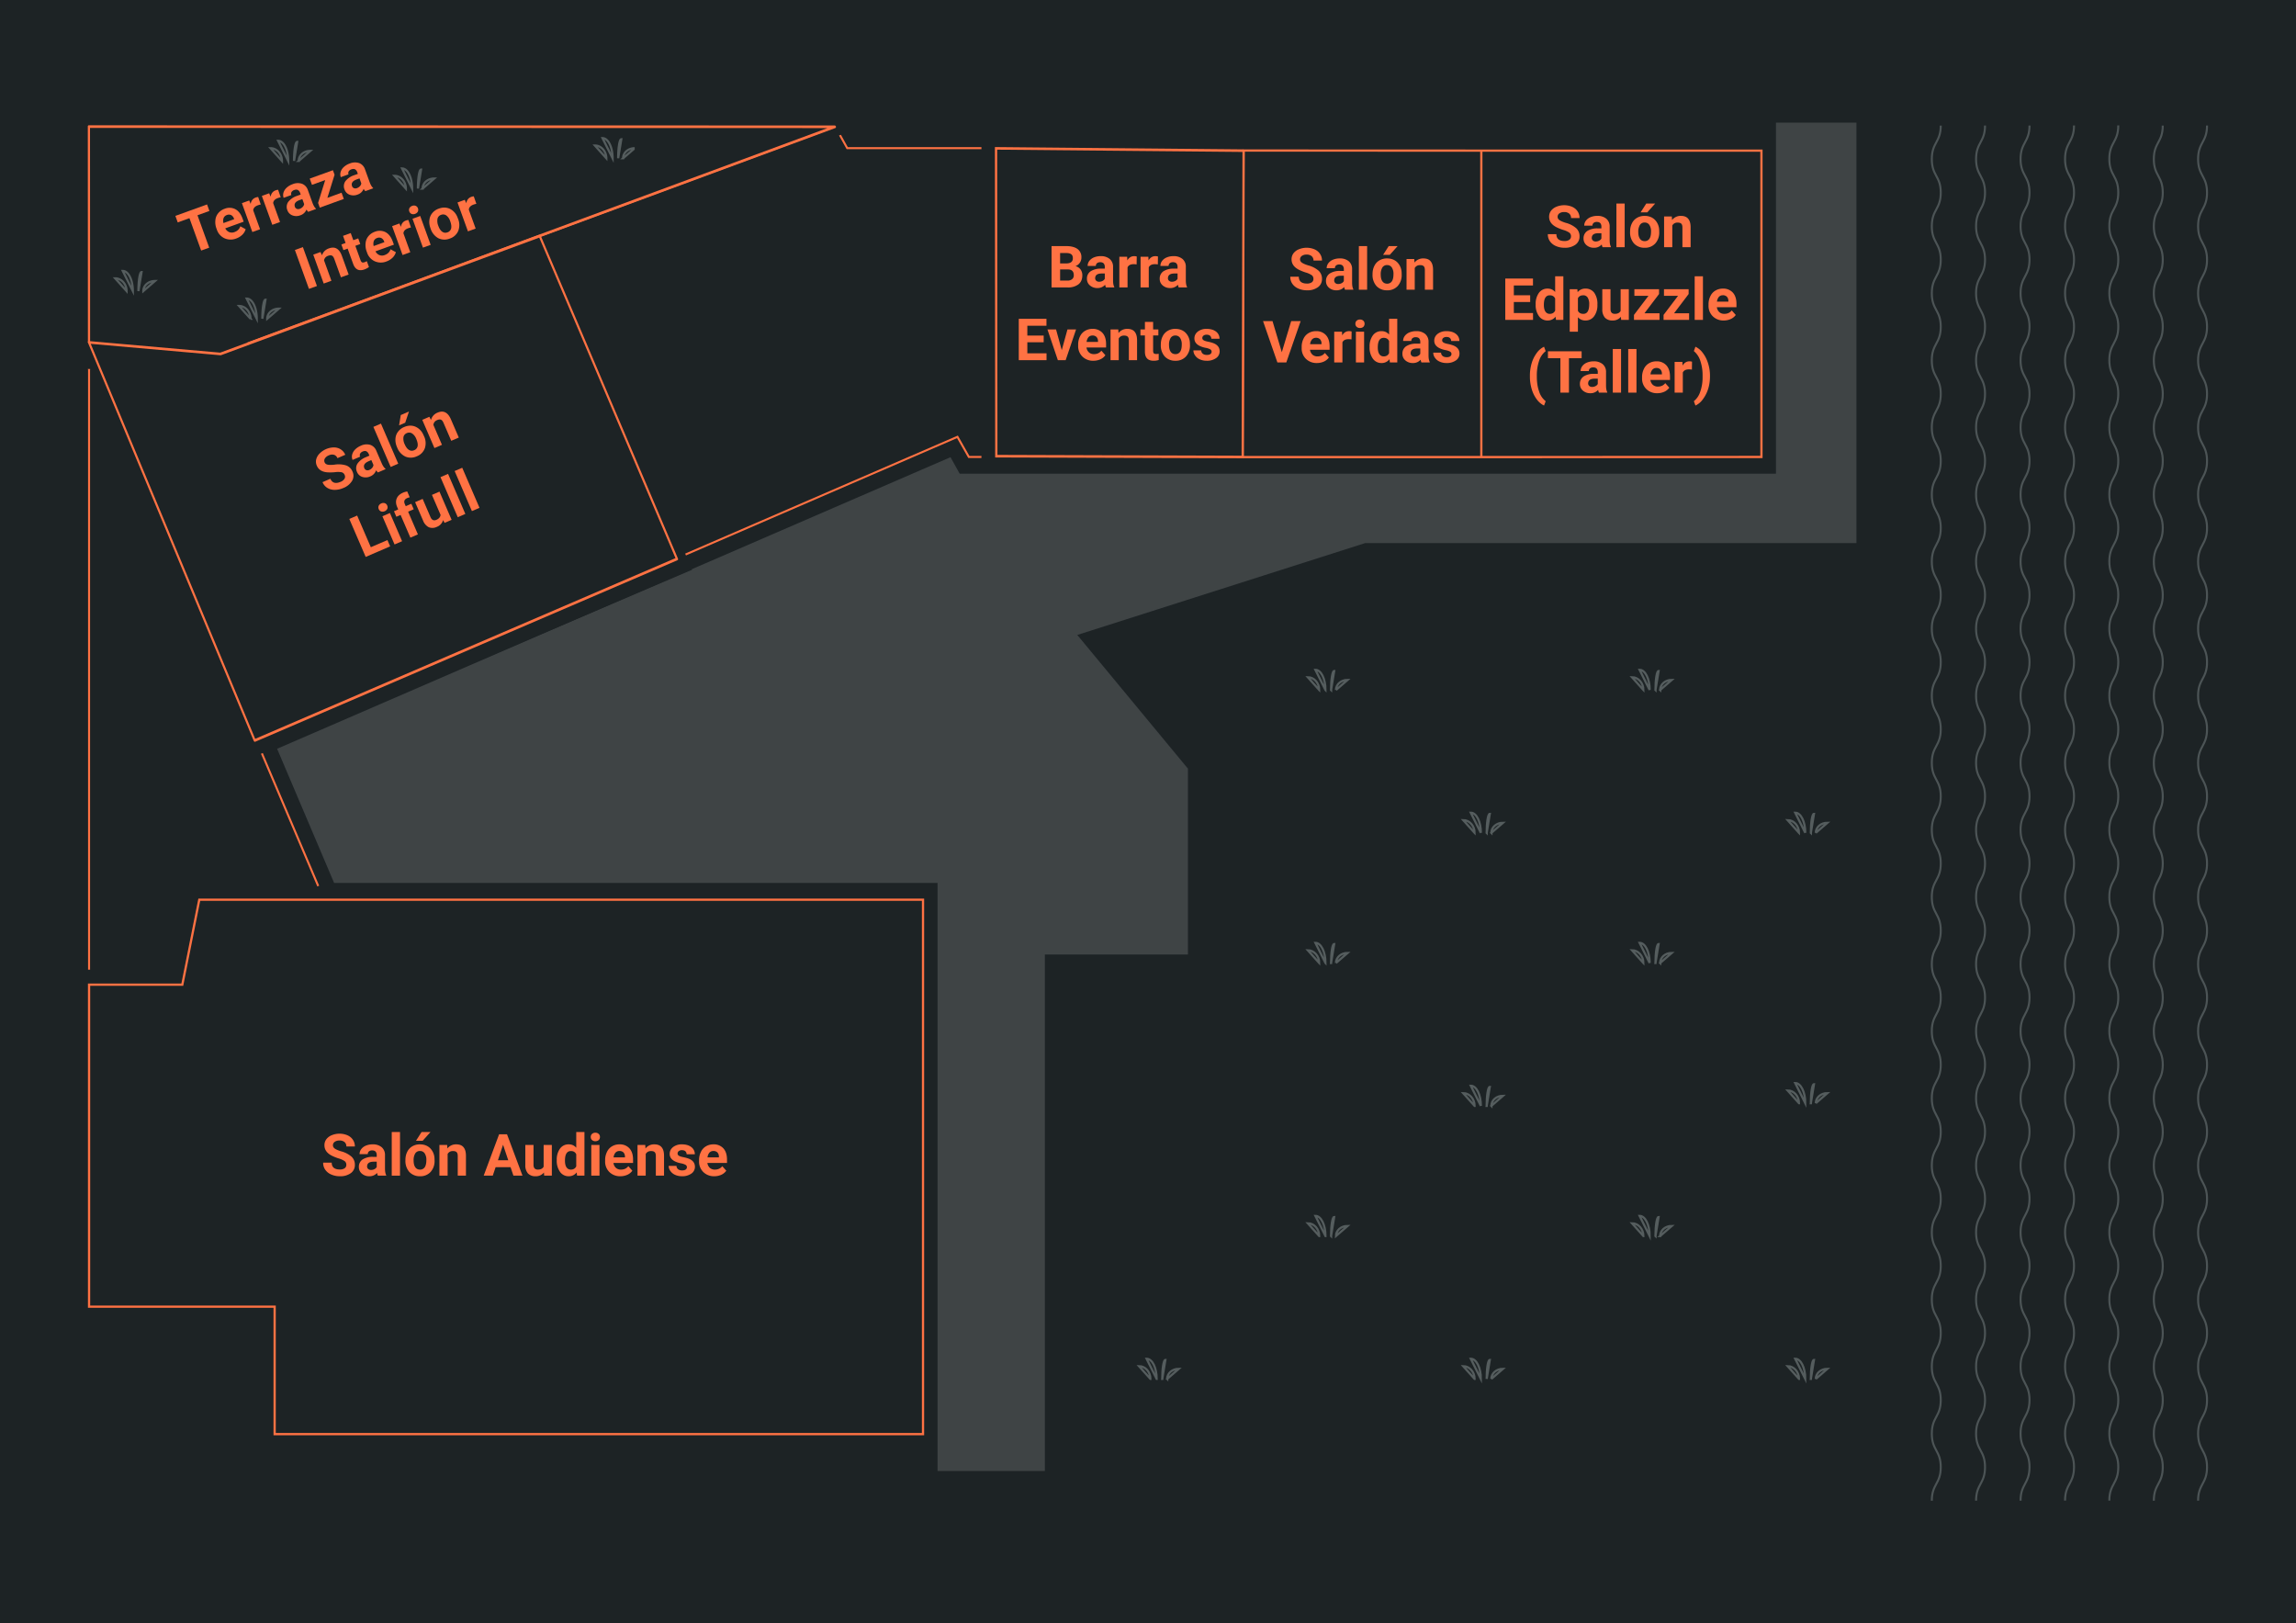 <svg viewBox="0 0 3508 2480" xmlns="http://www.w3.org/2000/svg" fill-rule="evenodd" clip-rule="evenodd" stroke-miterlimit="10"><rect x="0" y="0" width="3508" height="2480" fill="#808080" stroke="none"/><path fill="#1d2325" d="M0 0h3507.996v2480.003H0z"/><g id="todos-los-salones" transform="translate(134.383 187.411) scale(3.416)"><g id="todos-los-salones-map" fill-rule="nonzero"><path d="M509.1 149.5H394l-5.1-9L75.3 276.2l27.7 65.2" fill="none" stroke="#ff7243" stroke-width=".9"/><path d="M.5 378.8V98.5h72.4L334.2 1.7l5.4 9.7h169.5" fill="none" stroke="#ff7243" stroke-width=".9"/><path d="M828.7 1.3c0 7.5-4 7.5-4 15s4 7.5 4 15-4 7.5-4 15 4 7.5 4 15-4 7.5-4 15 4 7.5 4 15-4 7.5-4 15 4 7.5 4 15-4 7.5-4 15 4 7.5 4 15-4 7.5-4 15 4 7.5 4 15-4 7.5-4 15 4 7.5 4 15-4 7.5-4 15 4 7.5 4 15-4 7.5-4 15 4 7.5 4 15-4 7.5-4 15 4 7.5 4 15-4 7.5-4 15 4 7.5 4 15-4 7.5-4 15 4 7.5 4 15-4 7.5-4 15 4 7.5 4 15-4 7.5-4 15 4 7.5 4 15-4 7.5-4 15 4 7.5 4 15-4 7.5-4 15 4 7.5 4 15-4 7.5-4 15 4 7.5 4 15-4 7.5-4 15 4 7.5 4 15-4 7.5-4 15 4 7.5 4 15-4 7.5-4 15 4 7.5 4 15-4 7.5-4 15m23.8-615c0 7.5-4 7.5-4 15s4 7.5 4 15-4 7.5-4 15 4 7.5 4 15-4 7.5-4 15 4 7.5 4 15-4 7.5-4 15 4 7.5 4 15-4 7.5-4 15 4 7.5 4 15-4 7.5-4 15 4 7.5 4 15-4 7.5-4 15 4 7.5 4 15-4 7.5-4 15 4 7.5 4 15-4 7.5-4 15 4 7.5 4 15-4 7.5-4 15 4 7.5 4 15-4 7.5-4 15 4 7.5 4 15-4 7.5-4 15 4 7.5 4 15-4 7.5-4 15 4 7.5 4 15-4 7.5-4 15 4 7.5 4 15-4 7.5-4 15 4 7.5 4 15-4 7.5-4 15 4 7.5 4 15-4 7.5-4 15 4 7.5 4 15-4 7.5-4 15 4 7.5 4 15-4 7.5-4 15 4 7.5 4 15-4 7.5-4 15 4 7.5 4 15-4 7.5-4 15m23.9-615c0 7.5-4 7.5-4 15s4 7.5 4 15-4 7.5-4 15 4 7.5 4 15-4 7.5-4 15 4 7.5 4 15-4 7.5-4 15 4 7.5 4 15-4 7.5-4 15 4 7.5 4 15-4 7.5-4 15 4 7.5 4 15-4 7.5-4 15 4 7.5 4 15-4 7.5-4 15 4 7.5 4 15-4 7.5-4 15 4 7.5 4 15-4 7.5-4 15 4 7.5 4 15-4 7.5-4 15 4 7.5 4 15-4 7.5-4 15 4 7.5 4 15-4 7.5-4 15 4 7.5 4 15-4 7.5-4 15 4 7.5 4 15-4 7.5-4 15 4 7.5 4 15-4 7.5-4 15 4 7.5 4 15-4 7.5-4 15 4 7.5 4 15-4 7.5-4 15 4 7.5 4 15-4 7.5-4 15 4 7.5 4 15-4 7.5-4 15 4 7.5 4 15-4 7.5-4 15m23.9-615c0 7.5-4 7.5-4 15s4 7.5 4 15-4 7.5-4 15 4 7.5 4 15-4 7.5-4 15 4 7.5 4 15-4 7.5-4 15 4 7.5 4 15-4 7.5-4 15 4 7.5 4 15-4 7.5-4 15 4 7.5 4 15-4 7.5-4 15 4 7.5 4 15-4 7.5-4 15 4 7.5 4 15-4 7.5-4 15 4 7.5 4 15-4 7.5-4 15 4 7.5 4 15-4 7.5-4 15 4 7.5 4 15-4 7.5-4 15 4 7.5 4 15-4 7.5-4 15 4 7.5 4 15-4 7.5-4 15 4 7.5 4 15-4 7.5-4 15 4 7.5 4 15-4 7.5-4 15 4 7.5 4 15-4 7.5-4 15 4 7.5 4 15-4 7.5-4 15 4 7.5 4 15-4 7.5-4 15 4 7.5 4 15-4 7.5-4 15 4 7.5 4 15-4 7.5-4 15m23.8-615c0 7.5-4 7.5-4 15s4 7.5 4 15-4 7.5-4 15 4 7.5 4 15-4 7.5-4 15 4 7.5 4 15-4 7.5-4 15 4 7.5 4 15-4 7.5-4 15 4 7.5 4 15-4 7.5-4 15 4 7.5 4 15-4 7.5-4 15 4 7.5 4 15-4 7.5-4 15 4 7.5 4 15-4 7.5-4 15 4 7.5 4 15-4 7.5-4 15 4 7.5 4 15-4 7.5-4 15 4 7.5 4 15-4 7.5-4 15 4 7.5 4 15-4 7.5-4 15 4 7.5 4 15-4 7.5-4 15 4 7.5 4 15-4 7.5-4 15 4 7.5 4 15-4 7.5-4 15 4 7.5 4 15-4 7.5-4 15 4 7.5 4 15-4 7.5-4 15 4 7.5 4 15-4 7.5-4 15 4 7.5 4 15-4 7.5-4 15 4 7.5 4 15-4 7.5-4 15M928 1.3c0 7.5-4 7.5-4 15s4 7.5 4 15-4 7.5-4 15 4 7.5 4 15-4 7.5-4 15 4 7.5 4 15-4 7.5-4 15 4 7.5 4 15-4 7.5-4 15 4 7.5 4 15-4 7.5-4 15 4 7.5 4 15-4 7.5-4 15 4 7.5 4 15-4 7.5-4 15 4 7.5 4 15-4 7.5-4 15 4 7.5 4 15-4 7.5-4 15 4 7.5 4 15-4 7.5-4 15 4 7.5 4 15-4 7.5-4 15 4 7.5 4 15-4 7.5-4 15 4 7.5 4 15-4 7.5-4 15 4 7.5 4 15-4 7.5-4 15 4 7.5 4 15-4 7.5-4 15 4 7.5 4 15-4 7.5-4 15 4 7.5 4 15-4 7.5-4 15 4 7.5 4 15-4 7.5-4 15 4 7.5 4 15-4 7.5-4 15 4 7.5 4 15-4 7.5-4 15m23.8-615c0 7.5-4 7.5-4 15s4 7.5 4 15-4 7.5-4 15 4 7.5 4 15-4 7.5-4 15 4 7.5 4 15-4 7.5-4 15 4 7.5 4 15-4 7.5-4 15 4 7.5 4 15-4 7.5-4 15 4 7.5 4 15-4 7.5-4 15 4 7.5 4 15-4 7.5-4 15 4 7.5 4 15-4 7.5-4 15 4 7.5 4 15-4 7.5-4 15 4 7.5 4 15-4 7.5-4 15 4 7.5 4 15-4 7.5-4 15 4 7.5 4 15-4 7.5-4 15 4 7.5 4 15-4 7.5-4 15 4 7.5 4 15-4 7.5-4 15 4 7.5 4 15-4 7.5-4 15 4 7.5 4 15-4 7.5-4 15 4 7.5 4 15-4 7.5-4 15 4 7.5 4 15-4 7.5-4 15 4 7.5 4 15-4 7.5-4 15 4 7.5 4 15-4 7.5-4 15" fill="none" stroke="#555d5e" stroke-opacity=".85" stroke-width=".9"/><path d="M772.803 561.803c0-1.25.575-2.375 1.513-3.188.938-.812 2.237-1.312 3.688-1.312l-5.2 4.5zm-2.2 0c0-2.35.15-4.475.4-6.013.25-1.538.6-2.488 1-2.488l-1.4 8.501zm-2.5 0c0-2.5-.499-4.75-1.312-6.376-.812-1.625-1.937-2.624-3.187-2.624l4.5 9zm-2.8 0c0-1.55-.574-2.976-1.5-4.013-.925-1.038-2.2-1.687-3.6-1.687l5.1 5.7zm-282.6 0c0-1.25.574-2.375 1.512-3.188.938-.812 2.238-1.312 3.687-1.312l-5.2 4.5zm-2.201 0c0-2.35.15-4.475.4-6.013.25-1.538.6-2.488 1-2.488l-1.4 8.501zm-2.5 0c0-2.5-.5-4.75-1.312-6.376-.813-1.625-1.938-2.624-3.188-2.624l4.5 9zm-2.8 0c0-1.55-.575-2.976-1.5-4.013-.924-1.038-2.2-1.687-3.6-1.687l5.1 5.7zm152.5 0c0-1.25.576-2.375 1.513-3.188.938-.812 2.238-1.312 3.688-1.312l-5.2 4.5zm-2.1 0c0-2.35.151-4.475.4-6.013.251-1.538.601-2.488 1.001-2.488l-1.4 8.501zm-2.599 0c0-2.5-.5-4.75-1.313-6.376-.812-1.625-1.937-2.624-3.187-2.624l4.5 9zm-2.8 0c0-1.55-.575-2.976-1.5-4.013-.925-1.038-2.2-1.687-3.6-1.687l5.1 5.7zm83-63.901c0-1.25.576-2.375 1.512-3.188.938-.812 2.238-1.311 3.688-1.311l-5.2 4.499zm-2.1 0c0-2.35.15-4.474.4-6.012.25-1.538.6-2.488 1-2.488l-1.4 8.5zm-2.6 0c0-2.5-.5-4.75-1.313-6.375-.812-1.625-1.937-2.625-3.187-2.625l4.5 9zm-2.8 0c0-1.55-.575-2.975-1.5-4.013-.925-1.037-2.2-1.687-3.6-1.687l5.1 5.7zm-137.5 0c0-1.25.575-2.375 1.512-3.188.938-.812 2.238-1.311 3.687-1.311l-5.199 4.499zm-2.2 0c0-2.35.15-4.474.4-6.012.25-1.538.6-2.488 1-2.488l-1.4 8.5zm-2.5 0c0-2.5-.5-4.75-1.313-6.375s-1.938-2.625-3.188-2.625l4.5 9zm-2.8 0c0-1.55-.576-2.975-1.5-4.013-.925-1.037-2.2-1.687-3.6-1.687l5.1 5.7zm74.9-58.2c0-2.35.15-4.475.4-6.013.25-1.537.6-2.487 1-2.487l-1.4 8.5zm-5.4 0c0-1.55-.575-2.975-1.5-4.013-.925-1.037-2.2-1.687-3.6-1.687l5.1 5.7zm2.8 0c0-2.5-.5-4.75-1.313-6.375-.812-1.625-1.937-2.626-3.187-2.626l4.5 9zm4.7 0c0-1.25.575-2.375 1.512-3.188.938-.812 2.238-1.312 3.688-1.312l-5.2 4.5zm145.1-1.2c0-1.25.575-2.375 1.513-3.188.938-.812 2.237-1.312 3.688-1.312l-5.2 4.5zm-2.2 0c0-2.35.15-4.476.4-6.013s.6-2.487 1-2.487l-1.4 8.5zm-2.5 0c0-2.5-.499-4.75-1.312-6.375-.812-1.625-1.937-2.625-3.187-2.625l4.5 9zm-2.8 0c0-1.55-.574-2.975-1.5-4.013-.925-1.037-2.2-1.687-3.6-1.687l5.1 5.7zm-211.8-62.7c0-2.5-.5-4.75-1.313-6.375s-1.938-2.626-3.188-2.626l4.5 9zm2.5 0c0-2.35.15-4.476.4-6.013s.6-2.487 1-2.487l-1.4 8.5zm2.2 0c0-1.25.575-2.376 1.512-3.188.938-.813 2.238-1.313 3.687-1.313l-5.199 4.5zm-7.5 0c0-1.55-.576-2.975-1.5-4.013-.925-1.037-2.2-1.688-3.6-1.688l5.1 5.7zm145 0c0-1.55-.575-2.975-1.5-4.013-.925-1.037-2.2-1.688-3.6-1.688l5.1 5.7zm2.8 0c0-2.5-.5-4.75-1.313-6.375-.812-1.625-1.937-2.626-3.187-2.626l4.5 9zm2.6 0c0-2.35.15-4.476.4-6.013s.6-2.487 1-2.487l-1.4 8.5zm2.1 0c0-1.25.576-2.376 1.512-3.188.938-.813 2.238-1.313 3.688-1.313l-5.2 4.5zm69.6-58.2c0-1.25.575-2.376 1.513-3.188.938-.813 2.237-1.312 3.688-1.312l-5.2 4.5zm-2.2 0c0-2.35.15-4.476.4-6.013s.6-2.488 1-2.488l-1.4 8.5zm-2.5 0c0-2.5-.499-4.75-1.312-6.376-.812-1.625-1.937-2.625-3.187-2.625l4.5 9zm-2.8 0c0-1.55-.574-2.975-1.5-4.013-.925-1.037-2.2-1.688-3.6-1.688l5.1 5.7zm-137.6 0c0-1.25.575-2.376 1.512-3.188.938-.813 2.238-1.312 3.688-1.312l-5.2 4.5zm-2.1 0c0-2.35.15-4.476.4-6.013s.6-2.488 1-2.488l-1.4 8.5zm-2.6 0c0-2.5-.5-4.75-1.313-6.376-.812-1.625-1.937-2.625-3.187-2.625l4.5 9zm-2.8 0c0-1.55-.575-2.975-1.5-4.013-.925-1.037-2.2-1.688-3.6-1.688l5.1 5.7zm83-63.9c0-1.25.576-2.376 1.512-3.188.938-.813 2.238-1.313 3.688-1.313l-5.2 4.5zm-2.1 0c0-2.35.15-4.476.4-6.013s.6-2.488 1-2.488l-1.4 8.5zm-2.6 0c0-2.5-.5-4.751-1.313-6.376-.812-1.625-1.937-2.625-3.187-2.625l4.5 9zm-2.8 0c0-1.55-.575-2.975-1.5-4.013-.925-1.037-2.2-1.688-3.6-1.688l5.1 5.7zm-137.5 0c0-1.25.575-2.376 1.512-3.188.938-.813 2.238-1.313 3.687-1.313l-5.199 4.5zm-2.2 0c0-2.35.15-4.476.4-6.013s.6-2.488 1-2.488l-1.4 8.5zm-2.5 0c0-2.5-.5-4.751-1.313-6.376s-1.938-2.625-3.188-2.625l4.5 9zm-2.8 0c0-1.55-.576-2.975-1.5-4.013-.925-1.037-2.2-1.688-3.6-1.688l5.1 5.7z" fill="none" stroke="#555d5e" stroke-width=".976"/><path d="M755 0v157H389.9l-4.1-7.4L84.6 280l25.5 60H380v263h48V372h64v-83.1l-49.5-59.8L571.3 188H791V0h-36z" fill="#fff" fill-opacity=".15"/><path d="M.5 385.5h41.7l7.6-38h323.7v239h-290v-57H.5v-144zm622.715-235.944H516.396l.414-137.097 106.405.041m0 0H748.5v137l-125.285.056V12.5z" fill="none" stroke="#ff7243"/><path d="M.432-.187A.076.076 0 00.403-.25a.374.374 0 00-.106-.047.79.79 0 01-.12-.049C.096-.389.056-.448.056-.522a.17.17 0 01.032-.103.217.217 0 01.093-.07.352.352 0 01.273.002c.039.018.07.044.092.078a.2.2 0 01.033.114H.433a.097.097 0 00-.031-.076.128.128 0 00-.087-.027.136.136 0 00-.083.023.071.071 0 00-.03.06c0 .023.012.042.035.058.023.015.058.03.103.044a.446.446 0 01.182.093.185.185 0 01.057.138.17.17 0 01-.07.145.304.304 0 01-.188.053.364.364 0 01-.149-.03.239.239 0 01-.103-.083.205.205 0 01-.035-.121h.147c0 .079.047.118.14.118a.14.14 0 00.082-.021.07.07 0 00.029-.06z" fill="#ff7243" transform="translate(104.318 470.912) scale(26.019)"/><path d="M.36 0a.175.175 0 01-.014-.047.17.17 0 01-.133.057.188.188 0 01-.129-.045.145.145 0 01-.051-.113.15.15 0 01.062-.129.314.314 0 01.18-.046H.34v-.03a.092.092 0 00-.018-.059C.309-.426.289-.434.262-.434a.087.087 0 00-.056.017.062.062 0 00-.02.047H.045c0-.03.009-.059.028-.085a.192.192 0 01.08-.061.294.294 0 01.117-.022.23.23 0 01.155.049.173.173 0 01.057.138v.229c0 .05.007.088.021.114V0H.36zM.244-.098c.02 0 .04-.005.057-.014A.088.088 0 00.34-.149V-.24H.288c-.071 0-.109.024-.113.073l-.001.008a.06.06 0 00.019.044.073.073 0 00.051.017z" fill="#ff7243" transform="translate(120.313 470.912) scale(26.019)"/><path fill="#ff7243" d="M.062-.75h.142V0H.062z" transform="translate(134.262 470.912) scale(26.019)"/><path d="M.032-.269c0-.052.01-.099.031-.14A.217.217 0 01.15-.504a.25.25 0 01.132-.034c.071 0 .129.022.174.065a.264.264 0 01.076.178l.001.036a.277.277 0 01-.068.195.236.236 0 01-.182.074A.242.242 0 01.1-.063a.285.285 0 01-.068-.2v-.006zm.141.01c0 .05.01.089.029.115.019.027.046.04.081.04a.094.094 0 00.08-.039C.382-.17.392-.211.392-.269a.196.196 0 00-.029-.114.094.094 0 00-.081-.041.093.093 0 00-.08.04.22.22 0 00-.029.125zM.31-.75h.153l-.135.151H.213L.31-.75z" fill="#ff7243" transform="translate(141.16 470.912) scale(26.019)"/><path d="M.184-.528l.004.061A.186.186 0 01.34-.538c.056 0 .098.016.125.049.028.033.042.082.042.148V0H.366v-.338c0-.03-.006-.052-.019-.065-.013-.014-.035-.02-.065-.02-.04 0-.07.017-.09.05V0H.051v-.528h.133z" fill="#ff7243" transform="translate(155.873 470.912) scale(26.019)"/><path d="M.465-.146H.208L.159 0H.003l.265-.711h.136L.67 0H.514L.465-.146zM.248-.265h.177L.336-.531l-.088.266z" fill="#ff7243" transform="translate(176.924 470.912) scale(26.019)"/><path d="M.371-.054A.176.176 0 01.226.01a.17.17 0 01-.13-.049.21.21 0 01-.045-.143v-.346h.141v.341c0 .055.025.083.075.083.048 0 .081-.017.099-.05v-.374h.141V0H.375L.371-.054z" fill="#ff7243" transform="translate(194.291 470.912) scale(26.019)"/><path d="M.032-.268a.32.32 0 01.056-.197.178.178 0 01.151-.073c.052 0 .094.019.128.058v-.27h.141V0H.381L.374-.056A.165.165 0 01.238.01a.178.178 0 01-.149-.074.326.326 0 01-.057-.204zm.141.01c0 .05.009.088.026.114.017.026.043.04.075.04.044 0 .075-.019.093-.056v-.208C.349-.405.319-.423.275-.423c-.068 0-.102.055-.102.165z" fill="#ff7243" transform="translate(208.85 470.912) scale(26.019)"/><path d="M.203 0H.062v-.528h.141V0zm-.15-.665c0-.021.007-.039.021-.052a.081.081 0 01.058-.021.08.08 0 01.058.021.069.069 0 01.021.052.072.072 0 01-.021.053.085.085 0 01-.058.02.082.082 0 01-.057-.02.07.07 0 01-.022-.053z" fill="#ff7243" transform="translate(223.511 470.912) scale(26.019)"/><path d="M.297.01a.259.259 0 01-.189-.072.25.25 0 01-.073-.189v-.014a.31.31 0 01.031-.142.216.216 0 01.087-.097.244.244 0 01.129-.034.22.22 0 01.17.068c.042.046.063.11.063.194v.058H.178a.14.14 0 00.041.083.125.125 0 00.088.031c.054 0 .096-.02.127-.059l.069.078a.215.215 0 01-.086.07.293.293 0 01-.12.025zM.281-.424c-.028 0-.05.01-.068.028a.151.151 0 00-.033.082h.196v-.012a.106.106 0 00-.025-.072.094.094 0 00-.07-.026z" fill="#ff7243" transform="translate(230.41 470.912) scale(26.019)"/><path d="M.184-.528l.004.061A.186.186 0 01.34-.538c.056 0 .098.016.125.049.028.033.042.082.042.148V0H.366v-.338c0-.03-.006-.052-.019-.065-.013-.014-.035-.02-.065-.02-.04 0-.07.017-.09.05V0H.051v-.528h.133z" fill="#ff7243" transform="translate(244.474 470.912) scale(26.019)"/><path d="M.34-.146c0-.017-.008-.031-.025-.041a.27.27 0 00-.083-.026C.107-.24.044-.293.044-.374c0-.046.019-.086.058-.117a.239.239 0 01.153-.047c.067 0 .121.016.161.047a.15.15 0 01.06.123H.335a.069.069 0 00-.02-.05C.302-.431.282-.438.254-.438a.084.084 0 00-.055.017.049.049 0 00-.019.041c0 .015.007.028.022.037.015.01.04.018.075.025a.588.588 0 01.089.024c.074.027.112.075.112.142a.14.14 0 01-.062.117.269.269 0 01-.161.045.28.28 0 01-.118-.024.192.192 0 01-.08-.065.147.147 0 01-.03-.089h.134a.076.076 0 00.028.058c.017.013.04.02.069.02.027 0 .048-.005.062-.016a.048.048 0 00.02-.04z" fill="#ff7243" transform="translate(259.046 470.912) scale(26.019)"/><path d="M.297.01a.259.259 0 01-.189-.072.25.25 0 01-.073-.189v-.014a.31.31 0 01.031-.142.216.216 0 01.087-.097.244.244 0 01.129-.034.22.22 0 01.17.068c.042.046.063.11.063.194v.058H.178a.14.14 0 00.041.083.125.125 0 00.088.031c.054 0 .096-.02.127-.059l.069.078a.215.215 0 01-.086.07.293.293 0 01-.12.025zM.281-.424c-.028 0-.05.01-.068.028a.151.151 0 00-.033.082h.196v-.012a.106.106 0 00-.025-.072.094.094 0 00-.07-.026z" fill="#ff7243" transform="translate(272.424 470.912) scale(26.019)"/><g fill="#ff7243"><path d="M.432-.187A.076.076 0 00.403-.25a.374.374 0 00-.106-.047.79.79 0 01-.12-.049C.096-.389.056-.448.056-.522a.17.17 0 01.032-.103.217.217 0 01.093-.07.352.352 0 01.273.002c.039.018.07.044.092.078a.2.2 0 01.033.114H.433a.097.097 0 00-.031-.076.128.128 0 00-.087-.027.136.136 0 00-.083.023.071.071 0 00-.03.06c0 .023.012.042.035.058.023.015.058.03.103.044a.446.446 0 01.182.093.185.185 0 01.057.138.17.17 0 01-.07.145.304.304 0 01-.188.053.364.364 0 01-.149-.03.239.239 0 01-.103-.083.205.205 0 01-.035-.121h.147c0 .079.047.118.14.118a.14.14 0 00.082-.021.07.07 0 00.029-.06z" transform="translate(536.88 74.708) scale(26.019)"/><path d="M.36 0a.175.175 0 01-.014-.047.17.17 0 01-.133.057.188.188 0 01-.129-.045.145.145 0 01-.051-.113.15.15 0 01.062-.129.314.314 0 01.18-.046H.34v-.03a.092.092 0 00-.018-.059C.309-.426.289-.434.262-.434a.087.087 0 00-.056.017.062.062 0 00-.02.047H.045c0-.03.009-.059.028-.085a.192.192 0 01.08-.061.294.294 0 01.117-.022.23.23 0 01.155.049.173.173 0 01.057.138v.229c0 .05.007.088.021.114V0H.36zM.244-.098c.02 0 .04-.005.057-.014A.088.088 0 00.34-.149V-.24H.288c-.071 0-.109.024-.113.073l-.001.008a.06.06 0 00.019.044.073.073 0 00.051.017z" transform="translate(552.875 74.708) scale(26.019)"/><path d="M.062-.75h.142V0H.062z" transform="translate(566.825 74.708) scale(26.019)"/><path d="M.032-.269c0-.052.01-.099.031-.14A.217.217 0 01.15-.504a.25.25 0 01.132-.034c.071 0 .129.022.174.065a.264.264 0 01.076.178l.001.036a.277.277 0 01-.068.195.236.236 0 01-.182.074A.242.242 0 01.1-.063a.285.285 0 01-.068-.2v-.006zm.141.01c0 .05.01.089.029.115.019.027.046.04.081.04a.094.094 0 00.08-.039C.382-.17.392-.211.392-.269a.196.196 0 00-.029-.114.094.094 0 00-.081-.041.093.093 0 00-.08.04.22.22 0 00-.029.125zM.31-.75h.153l-.135.151H.213L.31-.75z" transform="translate(573.723 74.708) scale(26.019)"/><path d="M.184-.528l.004.061A.186.186 0 01.34-.538c.056 0 .098.016.125.049.028.033.042.082.042.148V0H.366v-.338c0-.03-.006-.052-.019-.065-.013-.014-.035-.02-.065-.02-.04 0-.07.017-.09.05V0H.051v-.528h.133z" transform="translate(588.435 74.708) scale(26.019)"/><path d="M.326-.176l.161-.535H.65L.403 0H.25L.003-.711h.163l.16.535z" transform="translate(525.497 107.231) scale(26.019)"/><path d="M.297.01a.259.259 0 01-.189-.072.25.25 0 01-.073-.189v-.014a.31.31 0 01.031-.142.216.216 0 01.087-.097.244.244 0 01.129-.034.22.22 0 01.17.068c.042.046.063.11.063.194v.058H.178a.14.14 0 00.041.083.125.125 0 00.088.031c.054 0 .096-.02.127-.059l.069.078a.215.215 0 01-.086.07.293.293 0 01-.12.025zM.281-.424c-.028 0-.05.01-.068.028a.151.151 0 00-.033.082h.196v-.012a.106.106 0 00-.025-.072.094.094 0 00-.07-.026z" transform="translate(541.95 107.231) scale(26.019)"/><path d="M.351-.396A.325.325 0 00.3-.4c-.053 0-.088.018-.105.054V0H.054v-.528h.134l.003.063C.22-.514.259-.538.309-.538c.016 0 .03.002.044.006l-.002.136z" transform="translate(556.013 107.231) scale(26.019)"/><path d="M.203 0H.062v-.528h.141V0zm-.15-.665c0-.021.007-.039.021-.052a.081.081 0 01.058-.021.08.08 0 01.058.021.069.069 0 01.021.052.072.072 0 01-.021.053.085.085 0 01-.058.02.082.082 0 01-.057-.02.07.07 0 01-.022-.053z" transform="translate(565.504 107.231) scale(26.019)"/><path d="M.032-.268a.32.32 0 01.056-.197.178.178 0 01.151-.073c.052 0 .094.019.128.058v-.27h.141V0H.381L.374-.056A.165.165 0 01.238.01a.178.178 0 01-.149-.074.326.326 0 01-.057-.204zm.141.01c0 .05.009.088.026.114.017.026.043.04.075.04.044 0 .075-.019.093-.056v-.208C.349-.405.319-.423.275-.423c-.068 0-.102.055-.102.165z" transform="translate(572.402 107.231) scale(26.019)"/><path d="M.36 0a.175.175 0 01-.014-.047.17.17 0 01-.133.057.188.188 0 01-.129-.045.145.145 0 01-.051-.113.15.15 0 01.062-.129.314.314 0 01.18-.046H.34v-.03a.092.092 0 00-.018-.059C.309-.426.289-.434.262-.434a.087.087 0 00-.056.017.062.062 0 00-.02.047H.045c0-.03.009-.059.028-.085a.192.192 0 01.08-.061.294.294 0 01.117-.022.23.23 0 01.155.049.173.173 0 01.057.138v.229c0 .05.007.088.021.114V0H.36zM.244-.098c.02 0 .04-.005.057-.014A.088.088 0 00.34-.149V-.24H.288c-.071 0-.109.024-.113.073l-.001.008a.06.06 0 00.019.044.073.073 0 00.051.017z" transform="translate(587.063 107.231) scale(26.019)"/><path d="M.34-.146c0-.017-.008-.031-.025-.041a.27.27 0 00-.083-.026C.107-.24.044-.293.044-.374c0-.046.019-.086.058-.117a.239.239 0 01.153-.047c.067 0 .121.016.161.047a.15.15 0 01.06.123H.335a.069.069 0 00-.02-.05C.302-.431.282-.438.254-.438a.084.084 0 00-.055.017.049.049 0 00-.019.041c0 .015.007.028.022.037.015.01.04.018.075.025a.588.588 0 01.089.024c.074.027.112.075.112.142a.14.14 0 01-.062.117.269.269 0 01-.161.045.28.28 0 01-.118-.024.192.192 0 01-.08-.065.147.147 0 01-.03-.089h.134a.076.076 0 00.028.058c.017.013.04.02.069.02.027 0 .048-.005.062-.016a.048.048 0 00.02-.04z" transform="translate(601.013 107.231) scale(26.019)"/></g><g fill="#ff7243"><path d="M.432-.187A.076.076 0 00.403-.25a.374.374 0 00-.106-.047.79.79 0 01-.12-.049C.096-.389.056-.448.056-.522a.17.17 0 01.032-.103.217.217 0 01.093-.07.352.352 0 01.273.002c.039.018.07.044.092.078a.2.2 0 01.033.114H.433a.097.097 0 00-.031-.076.128.128 0 00-.087-.027.136.136 0 00-.083.023.071.071 0 00-.03.06c0 .023.012.042.035.058.023.015.058.03.103.044a.446.446 0 01.182.093.185.185 0 01.057.138.17.17 0 01-.07.145.304.304 0 01-.188.053.364.364 0 01-.149-.03.239.239 0 01-.103-.083.205.205 0 01-.035-.121h.147c0 .079.047.118.14.118a.14.14 0 00.082-.021.07.07 0 00.029-.06z" transform="translate(652.077 55.683) scale(26.019)"/><path d="M.36 0a.175.175 0 01-.014-.047.17.17 0 01-.133.057.188.188 0 01-.129-.045.145.145 0 01-.051-.113.15.15 0 01.062-.129.314.314 0 01.18-.046H.34v-.03a.092.092 0 00-.018-.059C.309-.426.289-.434.262-.434a.087.087 0 00-.056.017.062.062 0 00-.02.047H.045c0-.03.009-.059.028-.085a.192.192 0 01.08-.061.294.294 0 01.117-.022.23.23 0 01.155.049.173.173 0 01.057.138v.229c0 .05.007.088.021.114V0H.36zM.244-.098c.02 0 .04-.005.057-.014A.088.088 0 00.34-.149V-.24H.288c-.071 0-.109.024-.113.073l-.001.008a.06.06 0 00.019.044.073.073 0 00.051.017z" transform="translate(668.072 55.683) scale(26.019)"/><path d="M.062-.75h.142V0H.062z" transform="translate(682.022 55.683) scale(26.019)"/><path d="M.032-.269c0-.052.01-.099.031-.14A.217.217 0 01.15-.504a.25.25 0 01.132-.034c.071 0 .129.022.174.065a.264.264 0 01.076.178l.001.036a.277.277 0 01-.068.195.236.236 0 01-.182.074A.242.242 0 01.1-.063a.285.285 0 01-.068-.2v-.006zm.141.01c0 .05.01.089.029.115.019.027.046.04.081.04a.094.094 0 00.08-.039C.382-.17.392-.211.392-.269a.196.196 0 00-.029-.114.094.094 0 00-.081-.041.093.093 0 00-.08.04.22.22 0 00-.029.125zM.31-.75h.153l-.135.151H.213L.31-.75z" transform="translate(688.92 55.683) scale(26.019)"/><path d="M.184-.528l.004.061A.186.186 0 01.34-.538c.056 0 .098.016.125.049.028.033.042.082.042.148V0H.366v-.338c0-.03-.006-.052-.019-.065-.013-.014-.035-.02-.065-.02-.04 0-.07.017-.09.05V0H.051v-.528h.133z" transform="translate(703.632 55.683) scale(26.019)"/><path d="M.491-.308H.21v.19h.33V0H.063v-.711h.476v.119H.21v.169h.281v.115z" transform="translate(632.29 88.206) scale(26.019)"/><path d="M.032-.268a.32.32 0 01.056-.197.178.178 0 01.151-.073c.052 0 .094.019.128.058v-.27h.141V0H.381L.374-.056A.165.165 0 01.238.01a.178.178 0 01-.149-.074.326.326 0 01-.057-.204zm.141.01c0 .05.009.088.026.114.017.026.043.04.075.04.044 0 .075-.019.093-.056v-.208C.349-.405.319-.423.275-.423c-.068 0-.102.055-.102.165z" transform="translate(646.684 88.206) scale(26.019)"/><path d="M.53-.259a.316.316 0 01-.056.195.177.177 0 01-.149.074.166.166 0 01-.13-.056v.249H.054v-.731h.131l.005.051a.166.166 0 01.134-.061.18.18 0 01.152.072.327.327 0 01.054.199v.008zM.389-.27a.208.208 0 00-.026-.113.085.085 0 00-.076-.04c-.045 0-.075.017-.092.05v.217c.018.035.048.052.093.052.067 0 .101-.055.101-.166z" transform="translate(661.345 88.206) scale(26.019)"/><path d="M.371-.054A.176.176 0 01.226.01a.17.17 0 01-.13-.049.21.21 0 01-.045-.143v-.346h.141v.341c0 .055.025.083.075.083.048 0 .081-.017.099-.05v-.374h.141V0H.375L.371-.054z" transform="translate(675.994 88.206) scale(26.019)"/><path d="M.216-.114h.259V0H.036v-.086l.249-.328H.043v-.114h.424v.083l-.251.331z" transform="translate(690.553 88.206) scale(26.019)"/><path d="M.216-.114h.259V0H.036v-.086l.249-.328H.043v-.114h.424v.083l-.251.331z" transform="translate(703.79 88.206) scale(26.019)"/><path d="M.062-.75h.142V0H.062z" transform="translate(717.029 88.206) scale(26.019)"/><path d="M.297.01a.259.259 0 01-.189-.072.25.25 0 01-.073-.189v-.014a.31.31 0 01.031-.142.216.216 0 01.087-.097.244.244 0 01.129-.034.22.22 0 01.17.068c.042.046.063.11.063.194v.058H.178a.14.14 0 00.041.083.125.125 0 00.088.031c.054 0 .096-.02.127-.059l.069.078a.215.215 0 01-.086.07.293.293 0 01-.12.025zM.281-.424c-.028 0-.05.01-.068.028a.151.151 0 00-.033.082h.196v-.012a.106.106 0 00-.025-.072.094.094 0 00-.07-.026z" transform="translate(723.928 88.206) scale(26.019)"/><path d="M.061-.289A.74.74 0 01.09-.502a.565.565 0 01.088-.179.33.33 0 01.126-.108l.028.076A.341.341 0 00.22-.55a.777.777 0 00-.04.258v.015c0 .099.013.185.04.259a.334.334 0 00.112.165L.304.222A.34.34 0 01.18.117a.547.547 0 01-.087-.174.745.745 0 01-.032-.206v-.026z" transform="translate(643.356 120.73) scale(26.019)"/><path d="M.599-.592H.381V0H.234v-.592H.02v-.119h.579v.119z" transform="translate(652.49 120.73) scale(26.019)"/><path d="M.36 0a.175.175 0 01-.014-.047.17.17 0 01-.133.057.188.188 0 01-.129-.045.145.145 0 01-.051-.113.15.15 0 01.062-.129.314.314 0 01.18-.046H.34v-.03a.092.092 0 00-.018-.059C.309-.426.289-.434.262-.434a.087.087 0 00-.056.017.062.062 0 00-.02.047H.045c0-.03.009-.059.028-.085a.192.192 0 01.08-.061.294.294 0 01.117-.022.23.23 0 01.155.049.173.173 0 01.057.138v.229c0 .05.007.088.021.114V0H.36zM.244-.098c.02 0 .04-.005.057-.014A.088.088 0 00.34-.149V-.24H.288c-.071 0-.109.024-.113.073l-.001.008a.06.06 0 00.019.044.073.073 0 00.051.017z" transform="translate(666.452 120.73) scale(26.019)"/><path d="M.062-.75h.142V0H.062z" transform="translate(680.402 120.73) scale(26.019)"/><path d="M.062-.75h.142V0H.062z" transform="translate(687.3 120.73) scale(26.019)"/><path d="M.297.01a.259.259 0 01-.189-.072.25.25 0 01-.073-.189v-.014a.31.31 0 01.031-.142.216.216 0 01.087-.097.244.244 0 01.129-.034.22.22 0 01.17.068c.042.046.063.11.063.194v.058H.178a.14.14 0 00.041.083.125.125 0 00.088.031c.054 0 .096-.02.127-.059l.069.078a.215.215 0 01-.086.07.293.293 0 01-.12.025zM.281-.424c-.028 0-.05.01-.068.028a.151.151 0 00-.033.082h.196v-.012a.106.106 0 00-.025-.072.094.094 0 00-.07-.026z" transform="translate(694.199 120.73) scale(26.019)"/><path d="M.351-.396A.325.325 0 00.3-.4c-.053 0-.088.018-.105.054V0H.054v-.528h.134l.003.063C.22-.514.259-.538.309-.538c.016 0 .03.002.044.006l-.002.136z" transform="translate(708.263 120.73) scale(26.019)"/><path d="M.297-.278c0 .074-.01.145-.031.213a.588.588 0 01-.092.18.32.32 0 01-.127.107L.02.147a.34.34 0 00.109-.161.736.736 0 00.041-.25V-.29a.776.776 0 00-.039-.257.36.36 0 00-.111-.167l.027-.075a.33.33 0 01.125.104.57.57 0 01.091.177.692.692 0 01.034.208v.022z" transform="translate(717.753 120.73) scale(26.019)"/></g></g><path fill="#1d2325" d="M176 241h10v8h-10z" transform="matrix(.828 -.286 .354 1.025 97.8 -197.699)"/><path d="M618.885 153.045L243.03 34.542l-48.645 96.662c5.059-18.588 19.589 4.02 32.575 11.737 9.334 5.547 20.963 2.946 36.361 3.061l355.564 7.043z" fill="#1d2325" stroke="#ff7243" stroke-width="1.15" stroke-linecap="round" stroke-linejoin="round" stroke-miterlimit="1.5" transform="matrix(.766 -.305 .386 .968 -199.066 42.444)"/><g transform="translate(-517.281 -436.633) scale(1.084)"><clipPath id="_clip1"><path d="M469.914 391.666h190.044v100.265H469.914z"/></clipPath><g clip-path="url(#_clip1)"><path d="M749.128 542.62c0-1.153.53-2.191 1.395-2.941.865-.749 2.064-1.21 3.402-1.21l-4.797 4.151zm-2.029 0c0-2.168.138-4.128.369-5.546.23-1.419.553-2.295.922-2.295l-1.291 7.841zm-2.306 0c0-2.306-.461-4.382-1.211-5.881-.749-1.499-1.787-2.421-2.94-2.421l4.151 8.302zm-2.583 0c0-1.43-.53-2.745-1.384-3.702-.853-.957-2.029-1.556-3.32-1.556l4.704 5.258zm-260.673 0c0-1.153.53-2.191 1.395-2.941.865-.749 2.064-1.21 3.401-1.21l-4.796 4.151zm-2.03 0c0-2.168.139-4.128.369-5.546.231-1.419.554-2.295.923-2.295l-1.292 7.841zm-2.306 0c0-2.306-.461-4.382-1.21-5.881-.75-1.499-1.788-2.421-2.941-2.421l4.151 8.302zm-2.582 0c0-1.43-.531-2.745-1.384-3.702-.853-.957-2.029-1.556-3.321-1.556l4.705 5.258zm140.667 0c0-1.153.531-2.191 1.395-2.941.865-.749 2.064-1.21 3.402-1.21l-4.797 4.151zm-1.937 0c0-2.168.139-4.128.369-5.546.231-1.419.554-2.295.923-2.295l-1.292 7.841zm-2.398 0c0-2.306-.461-4.382-1.211-5.881-.749-1.499-1.787-2.421-2.94-2.421l4.151 8.302zm-2.583 0c0-1.43-.53-2.745-1.383-3.702-.854-.957-2.03-1.556-3.321-1.556l4.704 5.258zm76.56-58.943c0-1.153.531-2.19 1.395-2.94.865-.749 2.064-1.21 3.402-1.21l-4.797 4.15zm-1.937 0c0-2.167.139-4.127.369-5.545.231-1.419.554-2.295.923-2.295l-1.292 7.84zm-2.398 0c0-2.306-.461-4.381-1.211-5.88-.749-1.499-1.787-2.421-2.94-2.421l4.151 8.301zm-2.583 0c0-1.429-.53-2.744-1.383-3.701-.854-.957-2.03-1.556-3.321-1.556l4.704 5.257zm-126.831 0c0-1.153.53-2.19 1.395-2.94.865-.749 2.064-1.21 3.401-1.21l-4.796 4.15zm-2.03 0c0-2.167.139-4.127.369-5.545.231-1.419.554-2.295.923-2.295l-1.292 7.84zm-2.306 0c0-2.306-.461-4.381-1.21-5.88-.75-1.499-1.788-2.421-2.941-2.421l4.151 8.301zm-2.582 0a5.574 5.574 0 00-1.384-3.701c-.853-.957-2.029-1.556-3.321-1.556l4.705 5.257zm69.088-53.684c0-2.167.139-4.128.369-5.546.231-1.418.554-2.294.923-2.294l-1.292 7.84zm-4.981 0c0-1.43-.53-2.744-1.383-3.701-.854-.957-2.03-1.557-3.321-1.557l4.704 5.258zm2.583 0c0-2.306-.461-4.381-1.211-5.88-.749-1.499-1.787-2.422-2.94-2.422l4.151 8.302zm4.335 0c0-1.153.531-2.191 1.395-2.94.865-.749 2.064-1.211 3.402-1.211l-4.797 4.151zm133.842-1.107c0-1.153.53-2.19 1.395-2.94.865-.749 2.064-1.211 3.402-1.211l-4.797 4.151zm-2.029 0c0-2.167.138-4.128.369-5.546.23-1.418.553-2.294.922-2.294l-1.291 7.84zm-2.306 0c0-2.306-.461-4.381-1.211-5.88-.749-1.499-1.787-2.421-2.94-2.421l4.151 8.301zm-2.583 0c0-1.429-.53-2.744-1.384-3.701-.853-.957-2.029-1.556-3.32-1.556l4.704 5.257zm-195.367-57.835c0-2.306-.461-4.381-1.21-5.88-.75-1.499-1.788-2.422-2.941-2.422l4.151 8.302zm2.306 0c0-2.168.139-4.128.369-5.546.231-1.418.554-2.294.923-2.294l-1.292 7.84zm2.03 0c0-1.153.53-2.191 1.395-2.94.865-.75 2.064-1.211 3.401-1.211l-4.796 4.151zm-6.918 0c0-1.43-.531-2.744-1.384-3.701-.853-.957-2.029-1.557-3.321-1.557l4.705 5.258zm133.749 0c0-1.43-.53-2.744-1.383-3.701-.854-.957-2.03-1.557-3.321-1.557l4.704 5.258zm2.583 0c0-2.306-.461-4.381-1.211-5.88-.749-1.499-1.787-2.422-2.94-2.422l4.151 8.302zm2.398 0c0-2.168.139-4.128.369-5.546.231-1.418.554-2.294.923-2.294l-1.292 7.84zm1.937 0c0-1.153.531-2.191 1.395-2.94.865-.75 2.064-1.211 3.402-1.211l-4.797 4.151zm64.2-53.684c0-1.153.53-2.191 1.395-2.94.865-.75 2.064-1.211 3.402-1.211l-4.797 4.151zm-2.029 0c0-2.168.138-4.128.369-5.546.23-1.418.553-2.295.922-2.295l-1.291 7.841zm-2.306 0c0-2.306-.461-4.382-1.211-5.881-.749-1.499-1.787-2.421-2.94-2.421l4.151 8.302zm-2.583 0c0-1.43-.53-2.744-1.384-3.701-.853-.957-2.029-1.557-3.32-1.557l4.704 5.258zm-126.924 0c0-1.153.531-2.191 1.395-2.94.865-.75 2.064-1.211 3.402-1.211l-4.797 4.151zm-1.937 0c0-2.168.139-4.128.369-5.546.231-1.418.554-2.295.923-2.295l-1.292 7.841zm-2.398 0c0-2.306-.461-4.382-1.211-5.881-.749-1.499-1.787-2.421-2.94-2.421l4.151 8.302zm-2.583 0c0-1.43-.53-2.744-1.383-3.701-.854-.957-2.03-1.557-3.321-1.557l4.704 5.258zm76.56-58.942c0-1.153.531-2.191 1.395-2.94.865-.75 2.064-1.211 3.402-1.211l-4.797 4.151zm-1.937 0c0-2.168.139-4.128.369-5.546.231-1.418.554-2.295.923-2.295l-1.292 7.841zm-2.398 0c0-2.306-.461-4.382-1.211-5.881-.749-1.499-1.787-2.421-2.94-2.421l4.151 8.302zm-2.583 0c0-1.43-.53-2.744-1.383-3.701-.854-.957-2.03-1.557-3.321-1.557l4.704 5.258zm-126.831 0c0-1.153.53-2.191 1.395-2.94.865-.75 2.064-1.211 3.401-1.211l-4.796 4.151zm-2.03 0c0-2.168.139-4.128.369-5.546.231-1.418.554-2.295.923-2.295l-1.292 7.841zm-2.306 0c0-2.306-.461-4.382-1.21-5.881-.75-1.499-1.788-2.421-2.941-2.421l4.151 8.302zm-2.582 0c0-1.43-.531-2.744-1.384-3.701-.853-.957-2.029-1.557-3.321-1.557l4.705 5.258z" fill="none" fill-rule="nonzero" stroke="#555d5e" stroke-width=".9"/></g></g><g transform="translate(-572.703 -448.995) scale(1.084)"><clipPath id="_clip2"><path d="M521.036 403.069h232.888v100.265H521.036z"/></clipPath><g clip-path="url(#_clip2)"><path d="M749.128 542.62c0-1.153.53-2.191 1.395-2.941.865-.749 2.064-1.21 3.402-1.21l-4.797 4.151zm-2.029 0c0-2.168.138-4.128.369-5.546.23-1.419.553-2.295.922-2.295l-1.291 7.841zm-2.306 0c0-2.306-.461-4.382-1.211-5.881-.749-1.499-1.787-2.421-2.94-2.421l4.151 8.302zm-2.583 0c0-1.43-.53-2.745-1.384-3.702-.853-.957-2.029-1.556-3.32-1.556l4.704 5.258zm-260.673 0c0-1.153.53-2.191 1.395-2.941.865-.749 2.064-1.21 3.401-1.21l-4.796 4.151zm-2.03 0c0-2.168.139-4.128.369-5.546.231-1.419.554-2.295.923-2.295l-1.292 7.841zm-2.306 0c0-2.306-.461-4.382-1.21-5.881-.75-1.499-1.788-2.421-2.941-2.421l4.151 8.302zm-2.582 0c0-1.43-.531-2.745-1.384-3.702-.853-.957-2.029-1.556-3.321-1.556l4.705 5.258zm140.667 0c0-1.153.531-2.191 1.395-2.941.865-.749 2.064-1.21 3.402-1.21l-4.797 4.151zm-1.937 0c0-2.168.139-4.128.369-5.546.231-1.419.554-2.295.923-2.295l-1.292 7.841zm-2.398 0c0-2.306-.461-4.382-1.211-5.881-.749-1.499-1.787-2.421-2.94-2.421l4.151 8.302zm-2.583 0c0-1.43-.53-2.745-1.383-3.702-.854-.957-2.03-1.556-3.321-1.556l4.704 5.258zm76.56-58.943c0-1.153.531-2.19 1.395-2.94.865-.749 2.064-1.21 3.402-1.21l-4.797 4.15zm-1.937 0c0-2.167.139-4.127.369-5.545.231-1.419.554-2.295.923-2.295l-1.292 7.84zm-2.398 0c0-2.306-.461-4.381-1.211-5.88-.749-1.499-1.787-2.421-2.94-2.421l4.151 8.301zm-2.583 0c0-1.429-.53-2.744-1.383-3.701-.854-.957-2.03-1.556-3.321-1.556l4.704 5.257zm-126.831 0c0-1.153.53-2.19 1.395-2.94.865-.749 2.064-1.21 3.401-1.21l-4.796 4.15zm-2.03 0c0-2.167.139-4.127.369-5.545.231-1.419.554-2.295.923-2.295l-1.292 7.84zm-2.306 0c0-2.306-.461-4.381-1.21-5.88-.75-1.499-1.788-2.421-2.941-2.421l4.151 8.301zm-2.582 0a5.574 5.574 0 00-1.384-3.701c-.853-.957-2.029-1.556-3.321-1.556l4.705 5.257zm69.088-53.684c0-2.167.139-4.128.369-5.546.231-1.418.554-2.294.923-2.294l-1.292 7.84zm-4.981 0c0-1.43-.53-2.744-1.383-3.701-.854-.957-2.03-1.557-3.321-1.557l4.704 5.258zm2.583 0c0-2.306-.461-4.381-1.211-5.88-.749-1.499-1.787-2.422-2.94-2.422l4.151 8.302zm4.335 0c0-1.153.531-2.191 1.395-2.94.865-.749 2.064-1.211 3.402-1.211l-4.797 4.151zm133.842-1.107c0-1.153.53-2.19 1.395-2.94.865-.749 2.064-1.211 3.402-1.211l-4.797 4.151zm-2.029 0c0-2.167.138-4.128.369-5.546.23-1.418.553-2.294.922-2.294l-1.291 7.84zm-2.306 0c0-2.306-.461-4.381-1.211-5.88-.749-1.499-1.787-2.421-2.94-2.421l4.151 8.301zm-2.583 0c0-1.429-.53-2.744-1.384-3.701-.853-.957-2.029-1.556-3.32-1.556l4.704 5.257zm-195.367-57.835c0-2.306-.461-4.381-1.21-5.88-.75-1.499-1.788-2.422-2.941-2.422l4.151 8.302zm2.306 0c0-2.168.139-4.128.369-5.546.231-1.418.554-2.294.923-2.294l-1.292 7.84zm2.03 0c0-1.153.53-2.191 1.395-2.94.865-.75 2.064-1.211 3.401-1.211l-4.796 4.151zm-6.918 0c0-1.43-.531-2.744-1.384-3.701-.853-.957-2.029-1.557-3.321-1.557l4.705 5.258zm133.749 0c0-1.43-.53-2.744-1.383-3.701-.854-.957-2.03-1.557-3.321-1.557l4.704 5.258zm2.583 0c0-2.306-.461-4.381-1.211-5.88-.749-1.499-1.787-2.422-2.94-2.422l4.151 8.302zm2.398 0c0-2.168.139-4.128.369-5.546.231-1.418.554-2.294.923-2.294l-1.292 7.84zm1.937 0c0-1.153.531-2.191 1.395-2.94.865-.75 2.064-1.211 3.402-1.211l-4.797 4.151zm64.2-53.684c0-1.153.53-2.191 1.395-2.94.865-.75 2.064-1.211 3.402-1.211l-4.797 4.151zm-2.029 0c0-2.168.138-4.128.369-5.546.23-1.418.553-2.295.922-2.295l-1.291 7.841zm-2.306 0c0-2.306-.461-4.382-1.211-5.881-.749-1.499-1.787-2.421-2.94-2.421l4.151 8.302zm-2.583 0c0-1.43-.53-2.744-1.384-3.701-.853-.957-2.029-1.557-3.32-1.557l4.704 5.258zm-126.924 0c0-1.153.531-2.191 1.395-2.94.865-.75 2.064-1.211 3.402-1.211l-4.797 4.151zm-1.937 0c0-2.168.139-4.128.369-5.546.231-1.418.554-2.295.923-2.295l-1.292 7.841zm-2.398 0c0-2.306-.461-4.382-1.211-5.881-.749-1.499-1.787-2.421-2.94-2.421l4.151 8.302zm-2.583 0c0-1.43-.53-2.744-1.383-3.701-.854-.957-2.03-1.557-3.321-1.557l4.704 5.258zm76.56-58.942c0-1.153.531-2.191 1.395-2.94.865-.75 2.064-1.211 3.402-1.211l-4.797 4.151zm-1.937 0c0-2.168.139-4.128.369-5.546.231-1.418.554-2.295.923-2.295l-1.292 7.841zm-2.398 0c0-2.306-.461-4.382-1.211-5.881-.749-1.499-1.787-2.421-2.94-2.421l4.151 8.302zm-2.583 0c0-1.43-.53-2.744-1.383-3.701-.854-.957-2.03-1.557-3.321-1.557l4.704 5.258zm-126.831 0c0-1.153.53-2.191 1.395-2.94.865-.75 2.064-1.211 3.401-1.211l-4.796 4.151zm-2.03 0c0-2.168.139-4.128.369-5.546.231-1.418.554-2.295.923-2.295l-1.292 7.841zm-2.306 0c0-2.306-.461-4.382-1.21-5.881-.75-1.499-1.788-2.421-2.941-2.421l4.151 8.302zm-2.582 0c0-1.43-.531-2.744-1.384-3.701-.853-.957-2.029-1.557-3.321-1.557l4.705 5.258z" fill="none" fill-rule="nonzero" stroke="#555d5e" stroke-width=".9"/></g></g><path d="M.599-.592H.381V0H.234v-.592H.02v-.119h.579v.119z" fill="#ff7243" fill-rule="nonzero" transform="rotate(-19.891 191.444 -98.425) scale(26.019)"/><path d="M.297.01a.259.259 0 01-.189-.072.25.25 0 01-.073-.189v-.014a.31.31 0 01.031-.142.216.216 0 01.087-.097.244.244 0 01.129-.034.22.22 0 01.17.068c.042.046.063.11.063.194v.058H.178a.14.14 0 00.041.083.125.125 0 00.088.031c.054 0 .096-.02.127-.059l.069.078a.215.215 0 01-.086.07.293.293 0 01-.12.025zM.281-.424c-.028 0-.05.01-.068.028a.151.151 0 00-.033.082h.196v-.012a.106.106 0 00-.025-.072.094.094 0 00-.07-.026z" fill="#ff7243" fill-rule="nonzero" transform="rotate(-19.891 183.96 -141.101) scale(26.019)"/><path d="M.351-.396A.325.325 0 00.3-.4c-.053 0-.088.018-.105.054V0H.054v-.528h.134l.003.063C.22-.514.259-.538.309-.538c.016 0 .03.002.044.006l-.002.136z" fill="#ff7243" fill-rule="nonzero" transform="rotate(-19.891 176.929 -181.205) scale(26.019)"/><path d="M.351-.396A.325.325 0 00.3-.4c-.053 0-.088.018-.105.054V0H.054v-.528h.134l.003.063C.22-.514.259-.538.309-.538c.016 0 .03.002.044.006l-.002.136z" fill="#ff7243" fill-rule="nonzero" transform="rotate(-19.891 172.184 -208.268) scale(26.019)"/><path d="M.36 0a.175.175 0 01-.014-.047.17.17 0 01-.133.057.188.188 0 01-.129-.045.145.145 0 01-.051-.113.15.15 0 01.062-.129.314.314 0 01.18-.046H.34v-.03a.092.092 0 00-.018-.059C.309-.426.289-.434.262-.434a.087.087 0 00-.056.017.062.062 0 00-.02.047H.045c0-.03.009-.059.028-.085a.192.192 0 01.08-.061.294.294 0 01.117-.022.23.23 0 01.155.049.173.173 0 01.057.138v.229c0 .05.007.088.021.114V0H.36zM.244-.098c.02 0 .04-.005.057-.014A.088.088 0 00.34-.149V-.24H.288c-.071 0-.109.024-.113.073l-.001.008a.06.06 0 00.019.044.073.073 0 00.051.017z" fill="#ff7243" fill-rule="nonzero" transform="rotate(-19.891 167.629 -234.243) scale(26.019)"/><path d="M.216-.114h.259V0H.036v-.086l.249-.328H.043v-.114h.424v.083l-.251.331z" fill="#ff7243" fill-rule="nonzero" transform="rotate(-19.891 160.654 -274.02) scale(26.019)"/><path d="M.36 0a.175.175 0 01-.014-.047.17.17 0 01-.133.057.188.188 0 01-.129-.045.145.145 0 01-.051-.113.15.15 0 01.062-.129.314.314 0 01.18-.046H.34v-.03a.092.092 0 00-.018-.059C.309-.426.289-.434.262-.434a.087.087 0 00-.056.017.062.062 0 00-.02.047H.045c0-.03.009-.059.028-.085a.192.192 0 01.08-.061.294.294 0 01.117-.022.23.23 0 01.155.049.173.173 0 01.057.138v.229c0 .05.007.088.021.114V0H.36zM.244-.098c.02 0 .04-.005.057-.014A.088.088 0 00.34-.149V-.24H.288c-.071 0-.109.024-.113.073l-.001.008a.06.06 0 00.019.044.073.073 0 00.051.017z" fill="#ff7243" fill-rule="nonzero" transform="rotate(-19.891 154.035 -311.77) scale(26.019)"/><path fill="#ff7243" fill-rule="nonzero" d="M.073-.711h.146V0H.073z" transform="rotate(-19.891 262.338 -239.292) scale(26.019)"/><path d="M.184-.528l.004.061A.186.186 0 01.34-.538c.056 0 .098.016.125.049.028.033.042.082.042.148V0H.366v-.338c0-.03-.006-.052-.019-.065-.013-.014-.035-.02-.065-.02-.04 0-.07.017-.09.05V0H.051v-.528h.133z" fill="#ff7243" fill-rule="nonzero" transform="rotate(-19.891 258.546 -260.92) scale(26.019)"/><path d="M.223-.658v.13h.09v.103h-.09v.264c0 .019.004.033.011.042.008.008.022.013.043.013A.25.25 0 00.319-.11v.107A.276.276 0 01.233.01C.134.01.084-.04.082-.14v-.285H.005v-.103h.077v-.13h.141z" fill="#ff7243" fill-rule="nonzero" transform="rotate(-19.891 251.26 -302.473) scale(26.019)"/><path d="M.297.01a.259.259 0 01-.189-.072.25.25 0 01-.073-.189v-.014a.31.31 0 01.031-.142.216.216 0 01.087-.097.244.244 0 01.129-.034.22.22 0 01.17.068c.042.046.063.11.063.194v.058H.178a.14.14 0 00.041.083.125.125 0 00.088.031c.054 0 .096-.02.127-.059l.069.078a.215.215 0 01-.086.07.293.293 0 01-.12.025zM.281-.424c-.028 0-.05.01-.068.028a.151.151 0 00-.033.082h.196v-.012a.106.106 0 00-.025-.072.094.094 0 00-.07-.026z" fill="#ff7243" fill-rule="nonzero" transform="rotate(-19.891 246.864 -327.543) scale(26.019)"/><path d="M.351-.396A.325.325 0 00.3-.4c-.053 0-.088.018-.105.054V0H.054v-.528h.134l.003.063C.22-.514.259-.538.309-.538c.016 0 .03.002.044.006l-.002.136z" fill="#ff7243" fill-rule="nonzero" transform="rotate(-19.891 239.832 -367.647) scale(26.019)"/><path d="M.203 0H.062v-.528h.141V0zm-.15-.665c0-.021.007-.039.021-.052a.081.081 0 01.058-.021.08.08 0 01.058.021.069.069 0 01.021.052.072.072 0 01-.021.053.085.085 0 01-.058.02.082.082 0 01-.057-.02.07.07 0 01-.022-.053z" fill="#ff7243" fill-rule="nonzero" transform="rotate(-19.891 235.087 -394.709) scale(26.019)"/><path d="M.032-.269c0-.052.01-.099.031-.14A.217.217 0 01.15-.504a.25.25 0 01.132-.034c.071 0 .129.022.174.065a.264.264 0 01.076.178l.001.036a.277.277 0 01-.068.195.236.236 0 01-.182.074A.242.242 0 01.1-.063a.285.285 0 01-.068-.2v-.006zm.141.01c0 .05.01.089.029.115.019.027.046.04.081.04a.094.094 0 00.08-.039C.382-.17.392-.211.392-.269a.196.196 0 00-.029-.114.094.094 0 00-.081-.041.093.093 0 00-.08.04.22.22 0 00-.029.125z" fill="#ff7243" fill-rule="nonzero" transform="rotate(-19.891 231.638 -414.38) scale(26.019)"/><path d="M.351-.396A.325.325 0 00.3-.4c-.053 0-.088.018-.105.054V0H.054v-.528h.134l.003.063C.22-.514.259-.538.309-.538c.016 0 .03.002.044.006l-.002.136z" fill="#ff7243" fill-rule="nonzero" transform="rotate(-19.891 224.282 -456.331) scale(26.019)"/><path fill="#1d2325" d="M405 21h118v34H405z" transform="matrix(.992 0 0 1.084 -2.132 -26.462)"/><path fill="#1d2325" d="M405 21h118v34H405z" transform="matrix(.992 0 0 1.084 -2.132 94.959)"/><path fill="#1d2325" d="M405 21h118v34H405z" transform="matrix(.743 0 0 .349 -303.251 90.955)"/><path fill="#1d2325" d="M405 21h118v34H405z" transform="matrix(1.715 -.732 .403 .943 -648.904 530.914)"/><path d="M456.97 87.237l-184.556-3.66-63.945-25.503 3.542 185.049 249.244-5.339-4.285-150.547z" fill="#1d2325" stroke="#ff7243" stroke-width="1.15" stroke-linecap="round" stroke-linejoin="round" stroke-miterlimit="1.5" transform="matrix(.766 -.305 .386 .968 -181.655 105.621)"/><path d="M307.337 94.346l-119.695-1.791-1.012 132.107 119.134 1.145 1.573-131.461z" fill="#1d2325" stroke="#ff7243" stroke-width="1.1" stroke-miterlimit="1.5" transform="matrix(.925 -.007 .008 1.042 231.852 -83.642)"/><g fill="#ff7243" fill-rule="nonzero"><path d="M.063 0v-.711h.25c.086 0 .151.017.196.05a.17.17 0 01.067.145.156.156 0 01-.102.15.15.15 0 01.086.055.165.165 0 01.032.102c0 .068-.022.12-.066.155A.294.294 0 01.34 0H.063zM.21-.31v.192h.125a.122.122 0 00.081-.024.083.083 0 00.029-.068c0-.066-.033-.099-.101-.1H.21zm0-.103h.108c.074-.001.111-.031.111-.088 0-.033-.009-.056-.028-.07C.382-.585.353-.592.313-.592H.21v.179z" transform="translate(429.352 73.691) scale(26.019)"/><path d="M.36 0a.175.175 0 01-.014-.047.17.17 0 01-.133.057.188.188 0 01-.129-.045.145.145 0 01-.051-.113.15.15 0 01.062-.129.314.314 0 01.18-.046H.34v-.03a.092.092 0 00-.018-.059C.309-.426.289-.434.262-.434a.087.087 0 00-.056.017.062.062 0 00-.02.047H.045c0-.03.009-.059.028-.085a.192.192 0 01.08-.061.294.294 0 01.117-.022.23.23 0 01.155.049.173.173 0 01.057.138v.229c0 .05.007.088.021.114V0H.36zM.244-.098c.02 0 .04-.005.057-.014A.088.088 0 00.34-.149V-.24H.288c-.071 0-.109.024-.113.073l-.001.008a.06.06 0 00.019.044.073.073 0 00.051.017z" transform="translate(445.957 73.691) scale(26.019)"/><path d="M.351-.396A.325.325 0 00.3-.4c-.053 0-.088.018-.105.054V0H.054v-.528h.134l.003.063C.22-.514.259-.538.309-.538c.016 0 .03.002.044.006l-.002.136z" transform="translate(459.906 73.691) scale(26.019)"/><path d="M.351-.396A.325.325 0 00.3-.4c-.053 0-.088.018-.105.054V0H.054v-.528h.134l.003.063C.22-.514.259-.538.309-.538c.016 0 .03.002.044.006l-.002.136z" transform="translate(469.397 73.691) scale(26.019)"/><path d="M.36 0a.175.175 0 01-.014-.047.17.17 0 01-.133.057.188.188 0 01-.129-.045.145.145 0 01-.051-.113.15.15 0 01.062-.129.314.314 0 01.18-.046H.34v-.03a.092.092 0 00-.018-.059C.309-.426.289-.434.262-.434a.087.087 0 00-.056.017.062.062 0 00-.02.047H.045c0-.03.009-.059.028-.085a.192.192 0 01.08-.061.294.294 0 01.117-.022.23.23 0 01.155.049.173.173 0 01.057.138v.229c0 .05.007.088.021.114V0H.36zM.244-.098c.02 0 .04-.005.057-.014A.088.088 0 00.34-.149V-.24H.288c-.071 0-.109.024-.113.073l-.001.008a.06.06 0 00.019.044.073.073 0 00.051.017z" transform="translate(478.506 73.691) scale(26.019)"/><path d="M.491-.308H.21v.19h.33V0H.063v-.711h.476v.119H.21v.169h.281v.115z" transform="translate(414.691 106.215) scale(26.019)"/><path d="M.252-.172L.35-.528h.148L.319 0H.185L.006-.528h.148l.098.356z" transform="translate(428.996 106.215) scale(26.019)"/><path d="M.297.01a.259.259 0 01-.189-.072.25.25 0 01-.073-.189v-.014a.31.31 0 01.031-.142.216.216 0 01.087-.097.244.244 0 01.129-.034.22.22 0 01.17.068c.042.046.063.11.063.194v.058H.178a.14.14 0 00.041.083.125.125 0 00.088.031c.054 0 .096-.02.127-.059l.069.078a.215.215 0 01-.086.07.293.293 0 01-.12.025zM.281-.424c-.028 0-.05.01-.068.028a.151.151 0 00-.033.082h.196v-.012a.106.106 0 00-.025-.072.094.094 0 00-.07-.026z" transform="translate(441.98 106.215) scale(26.019)"/><path d="M.184-.528l.004.061A.186.186 0 01.34-.538c.056 0 .098.016.125.049.028.033.042.082.042.148V0H.366v-.338c0-.03-.006-.052-.019-.065-.013-.014-.035-.02-.065-.02-.04 0-.07.017-.09.05V0H.051v-.528h.133z" transform="translate(456.044 106.215) scale(26.019)"/><path d="M.223-.658v.13h.09v.103h-.09v.264c0 .019.004.033.011.042.008.008.022.013.043.013A.25.25 0 00.319-.11v.107A.276.276 0 01.233.01C.134.01.084-.04.082-.14v-.285H.005v-.103h.077v-.13h.141z" transform="translate(470.616 106.215) scale(26.019)"/><path d="M.032-.269c0-.052.01-.099.031-.14A.217.217 0 01.15-.504a.25.25 0 01.132-.034c.071 0 .129.022.174.065a.264.264 0 01.076.178l.001.036a.277.277 0 01-.068.195.236.236 0 01-.182.074A.242.242 0 01.1-.063a.285.285 0 01-.068-.2v-.006zm.141.01c0 .05.01.089.029.115.019.027.046.04.081.04a.094.094 0 00.08-.039C.382-.17.392-.211.392-.269a.196.196 0 00-.029-.114.094.094 0 00-.081-.041.093.093 0 00-.08.04.22.22 0 00-.029.125z" transform="translate(479.027 106.215) scale(26.019)"/><path d="M.34-.146c0-.017-.008-.031-.025-.041a.27.27 0 00-.083-.026C.107-.24.044-.293.044-.374c0-.046.019-.086.058-.117a.239.239 0 01.153-.047c.067 0 .121.016.161.047a.15.15 0 01.06.123H.335a.069.069 0 00-.02-.05C.302-.431.282-.438.254-.438a.084.084 0 00-.055.017.049.049 0 00-.019.041c0 .015.007.028.022.037.015.01.04.018.075.025a.588.588 0 01.089.024c.074.027.112.075.112.142a.14.14 0 01-.062.117.269.269 0 01-.161.045.28.28 0 01-.118-.024.192.192 0 01-.08-.065.147.147 0 01-.03-.089h.134a.076.076 0 00.028.058c.017.013.04.02.069.02.027 0 .048-.005.062-.016a.048.048 0 00.02-.04z" transform="translate(493.738 106.215) scale(26.019)"/></g><g fill="#ff7243" fill-rule="nonzero"><path d="M.432-.187A.076.076 0 00.403-.25a.374.374 0 00-.106-.047.79.79 0 01-.12-.049C.096-.389.056-.448.056-.522a.17.17 0 01.032-.103.217.217 0 01.093-.07.352.352 0 01.273.002c.039.018.07.044.092.078a.2.2 0 01.033.114H.433a.097.097 0 00-.031-.076.128.128 0 00-.087-.027.136.136 0 00-.083.023.071.071 0 00-.03.06c0 .023.012.042.035.058.023.015.058.03.103.044a.446.446 0 01.182.093.185.185 0 01.057.138.17.17 0 01-.07.145.304.304 0 01-.188.053.364.364 0 01-.149-.03.239.239 0 01-.103-.083.205.205 0 01-.035-.121h.147c0 .079.047.118.14.118a.14.14 0 00.082-.021.07.07 0 00.029-.06z" transform="rotate(-23.332 456.322 -174.46) scale(26.019)"/><path d="M.36 0a.175.175 0 01-.014-.047.17.17 0 01-.133.057.188.188 0 01-.129-.045.145.145 0 01-.051-.113.15.15 0 01.062-.129.314.314 0 01.18-.046H.34v-.03a.092.092 0 00-.018-.059C.309-.426.289-.434.262-.434a.087.087 0 00-.056.017.062.062 0 00-.02.047H.045c0-.03.009-.059.028-.085a.192.192 0 01.08-.061.294.294 0 01.117-.022.23.23 0 01.155.049.173.173 0 01.057.138v.229c0 .05.007.088.021.114V0H.36zM.244-.098c.02 0 .04-.005.057-.014A.088.088 0 00.34-.149V-.24H.288c-.071 0-.109.024-.113.073l-.001.008a.06.06 0 00.019.044.073.073 0 00.051.017z" transform="rotate(-23.332 448.325 -213.193) scale(26.019)"/><path d="M.062-.75h.142V0H.062z" transform="rotate(-23.332 441.35 -246.973) scale(26.019)"/><path d="M.032-.269c0-.052.01-.099.031-.14A.217.217 0 01.15-.504a.25.25 0 01.132-.034c.071 0 .129.022.174.065a.264.264 0 01.076.178l.001.036a.277.277 0 01-.068.195.236.236 0 01-.182.074A.242.242 0 01.1-.063a.285.285 0 01-.068-.2v-.006zm.141.01c0 .05.01.089.029.115.019.027.046.04.081.04a.094.094 0 00.08-.039C.382-.17.392-.211.392-.269a.196.196 0 00-.029-.114.094.094 0 00-.081-.041.093.093 0 00-.08.04.22.22 0 00-.029.125zM.31-.75h.153l-.135.151H.213L.31-.75z" transform="rotate(-23.332 437.9 -263.679) scale(26.019)"/><path d="M.184-.528l.004.061A.186.186 0 01.34-.538c.056 0 .098.016.125.049.028.033.042.082.042.148V0H.366v-.338c0-.03-.006-.052-.019-.065-.013-.014-.035-.02-.065-.02-.04 0-.07.017-.09.05V0H.051v-.528h.133z" transform="rotate(-23.332 430.545 -299.305) scale(26.019)"/><path d="M.21-.118h.311V0H.063v-.711H.21v.593z" transform="rotate(-23.332 533.216 -199.751) scale(26.019)"/><path d="M.203 0H.062v-.528h.141V0zm-.15-.665c0-.021.007-.039.021-.052a.081.081 0 01.058-.021.08.08 0 01.058.021.069.069 0 01.021.052.072.072 0 01-.021.053.085.085 0 01-.058.02.082.082 0 01-.057-.02.07.07 0 01-.022-.053z" transform="rotate(-23.332 526.172 -233.87) scale(26.019)"/><path d="M.093 0v-.425H.014v-.103h.079v-.045c0-.059.017-.105.051-.138C.178-.744.225-.76.287-.76a.3.3 0 01.071.01l-.001.109a.175.175 0 00-.043-.005c-.053 0-.08.025-.08.075v.043h.105v.103H.234V0H.093z" transform="rotate(-23.332 522.723 -250.575) scale(26.019)"/><path d="M.371-.054A.176.176 0 01.226.01a.17.17 0 01-.13-.049.21.21 0 01-.045-.143v-.346h.141v.341c0 .055.025.083.075.083.048 0 .081-.017.099-.05v-.374h.141V0H.375L.371-.054z" transform="rotate(-23.332 518.06 -273.157) scale(26.019)"/><path d="M.062-.75h.142V0H.062z" transform="rotate(-23.332 510.78 -308.414) scale(26.019)"/><path d="M.062-.75h.142V0H.062z" transform="rotate(-23.332 507.331 -325.119) scale(26.019)"/></g></g></svg>